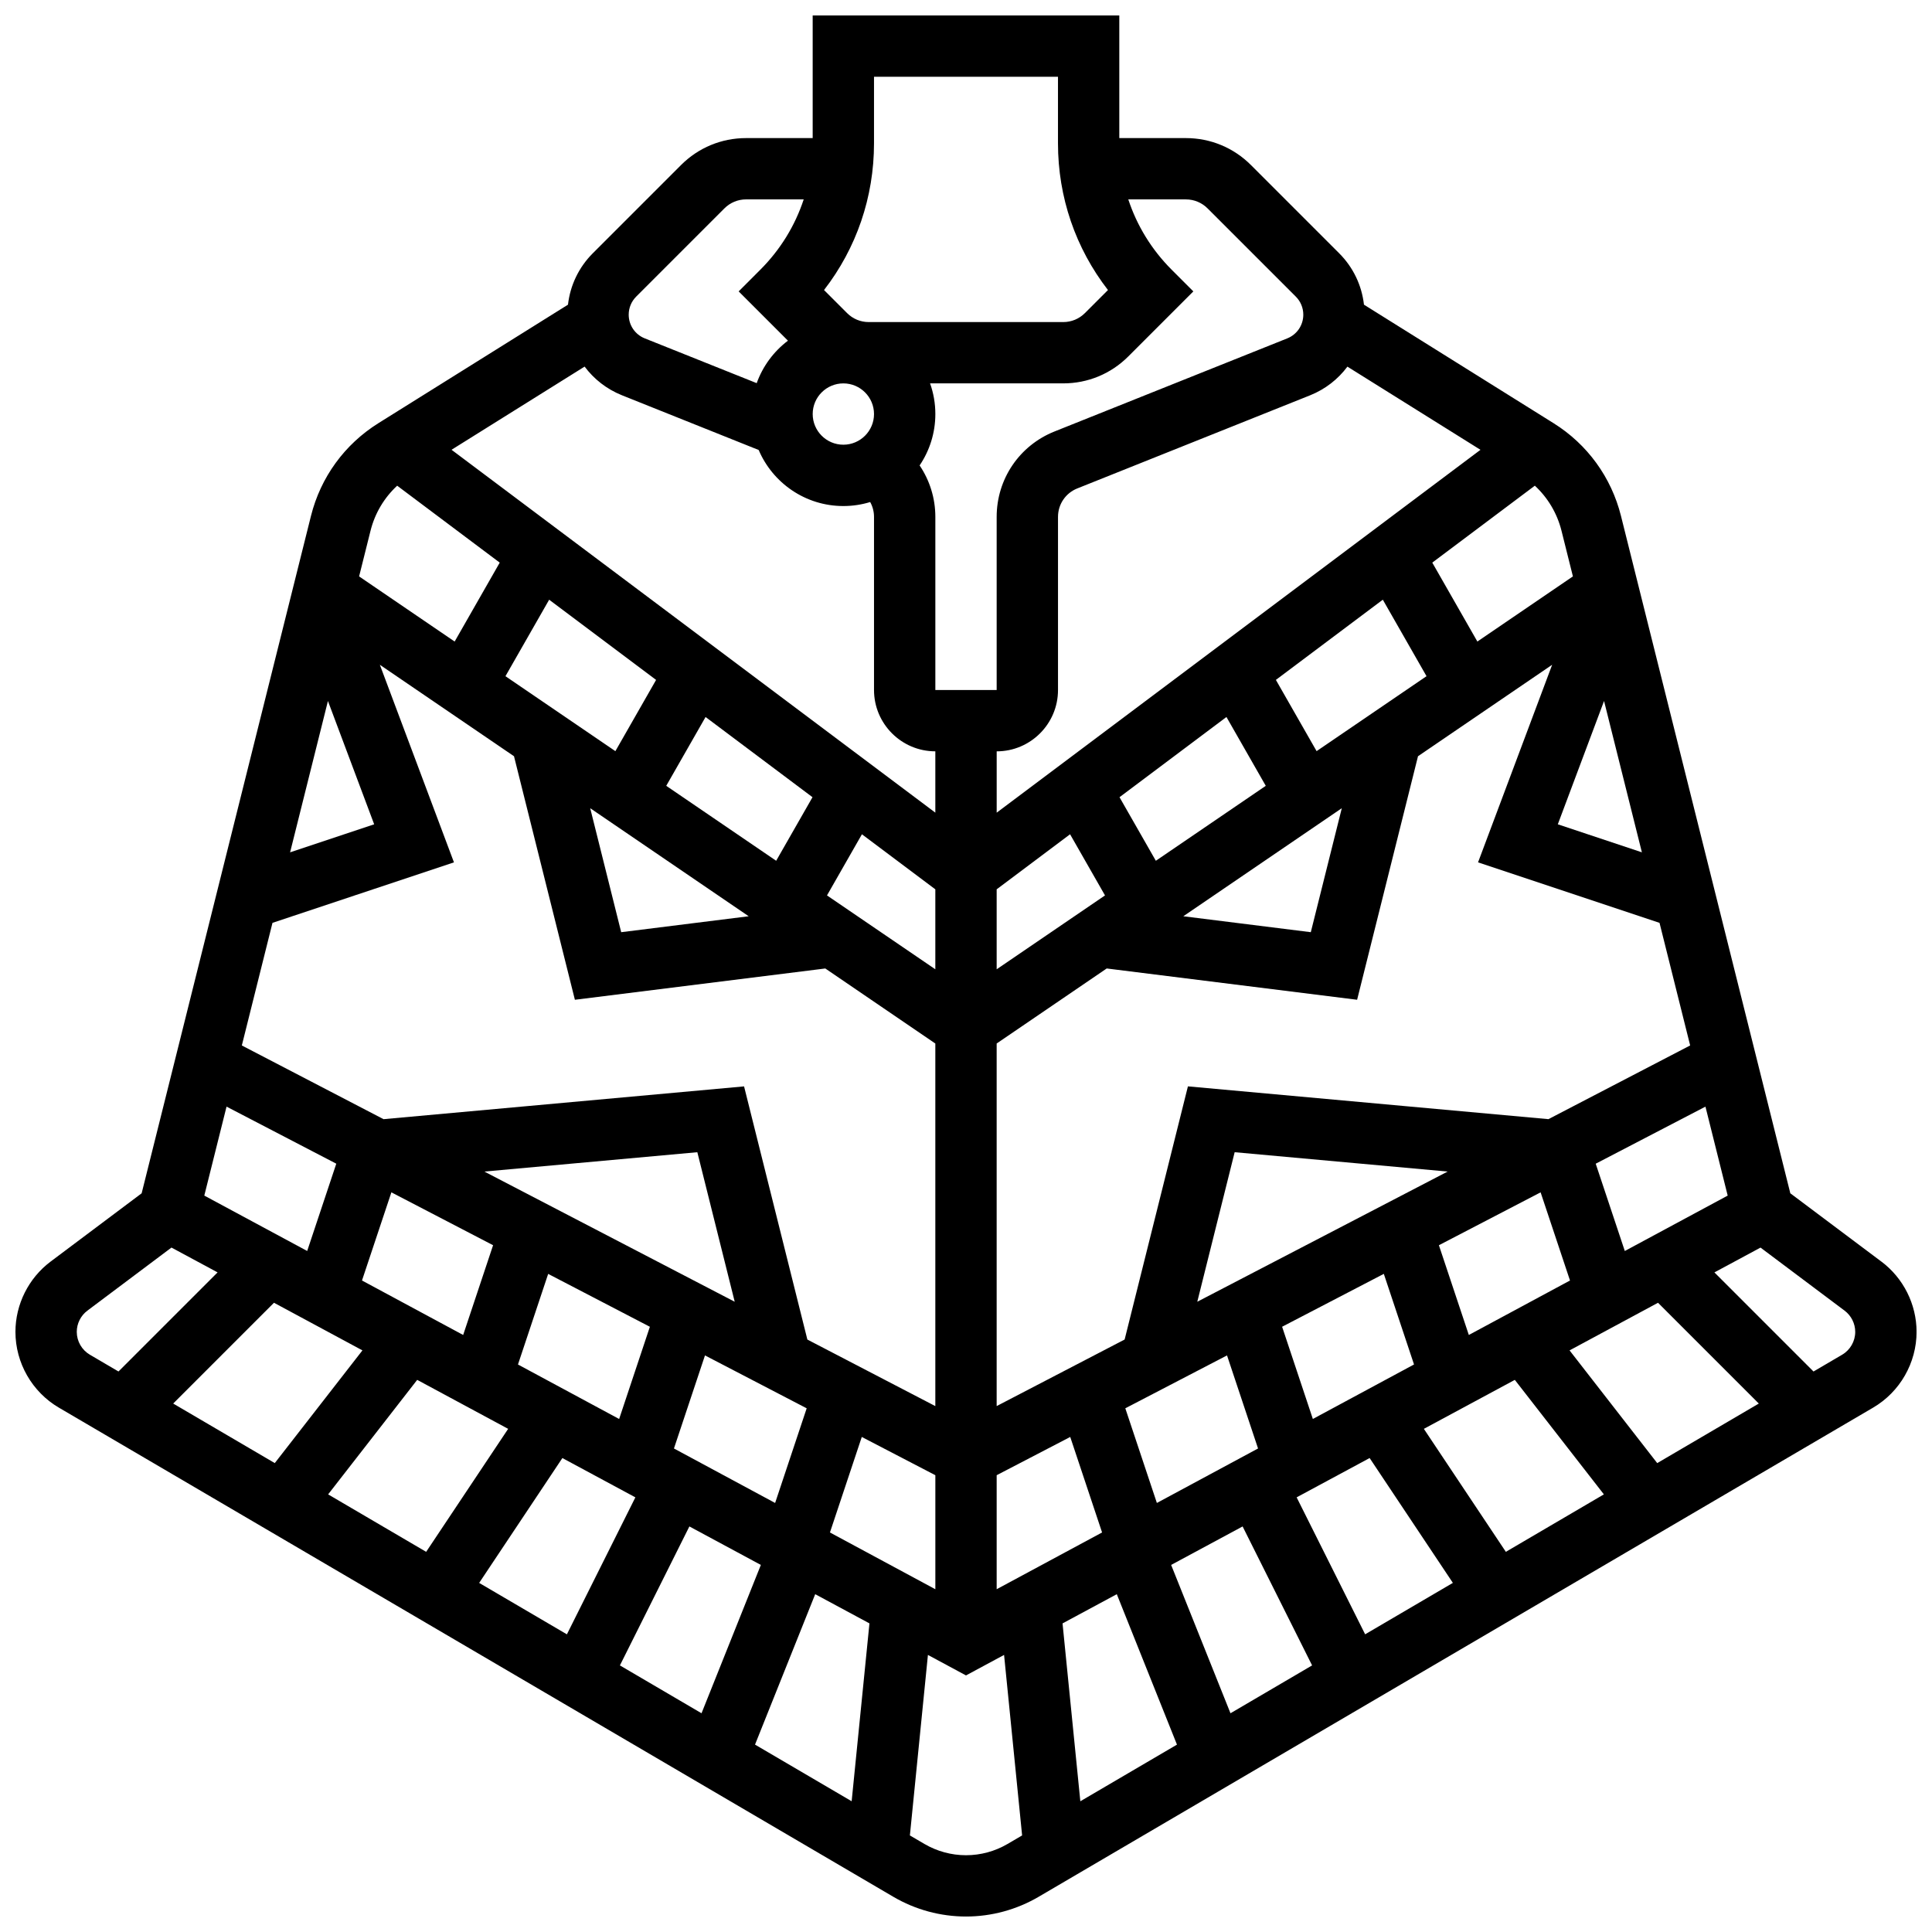 <?xml version="1.0" encoding="UTF-8"?>
<!-- Uploaded to: SVG Repo, www.svgrepo.com, Generator: SVG Repo Mixer Tools -->
<svg width="800px" height="800px" version="1.1" viewBox="144 144 512 512" xmlns="http://www.w3.org/2000/svg">
 <defs>
  <clipPath id="a">
   <path d="m148.09 148.09h503.81v503.81h-503.81z"/>
  </clipPath>
 </defs>
 <g clip-path="url(#a)">
  <path d="m642.59 478.34-24.137-18.102-44.875-179.5c-2.566-10.258-8.914-18.996-17.883-24.598l-50.23-31.395c-0.586-5.144-2.859-9.91-6.578-13.629l-23.383-23.383c-4.602-4.602-10.723-7.137-17.234-7.137h-17.645v-32.504h-81.258v32.504h-17.648c-6.512 0-12.633 2.535-17.238 7.141l-23.383 23.383c-3.715 3.715-5.988 8.484-6.578 13.625l-50.23 31.395c-8.969 5.606-15.32 14.34-17.883 24.598l-44.871 179.5-24.137 18.102c-5.828 4.371-9.309 11.332-9.309 18.617 0 8.223 4.406 15.918 11.504 20.078l221.16 129.64c5.828 3.418 12.484 5.223 19.246 5.223s13.414-1.809 19.246-5.227l221.16-129.64c7.094-4.16 11.504-11.855 11.504-20.078-0.004-7.281-3.484-14.242-9.312-18.613zm-399.43-115.89-22.281 7.426 10.027-40.105zm-26.949 26.113 48.09-16.031-19.637-52.359 35.551 24.238 16.137 64.539 66.359-8.293 29.16 19.887v96.086l-33.914-17.637-16.773-67.09-95.539 8.688-37.559-19.531zm101.66-64.379-10.789 18.879-29.133-19.863 11.582-20.27zm192.59-21.258 11.582 20.27-29.133 19.863-10.789-18.879zm58.629 26.844 10.027 40.105-22.281-7.426zm14.699 58.793 8.121 32.492-37.559 19.531-95.539-8.688-16.773 67.09-33.914 17.637v-96.086l29.164-19.883 66.359 8.293 16.137-64.539 35.551-24.238-19.637 52.359zm-50.535 109.22-7.93-23.785 26.953-14.016 7.789 23.363zm-82.672 44.516-8.363-25.086 26.953-14.016 8.223 24.664zm10.711-53.324 9.906-39.629 56.438 5.129zm30.625 31.066-8.145-24.438 26.953-14.016 8.004 24.012zm7.672-161.86-8.215 32.859-33.785-4.223zm-30.57-24.168 10.422 18.238-29.133 19.863-9.629-16.848zm-41.441 31.078 9.258 16.203-28.711 19.578v-21.191zm-35.707 35.781-28.711-19.578 9.258-16.203 19.453 14.59zm-49.465-14.055-33.785 4.223-8.215-32.859zm7.285-14.703-29.133-19.863 10.422-18.238 28.34 21.254zm-27.09 155.75 8.223-24.664 26.953 14.016-8.363 25.086zm-82.672-44.52 7.789-23.363 26.953 14.016-7.93 23.785zm32.43-28.867 56.438-5.129 9.906 39.629zm8.906 51.129 8.004-24.012 26.953 14.016-8.145 24.438zm-48.148-53.215-7.711 23.133-27.266-14.68 5.894-23.578zm6.93 49.477-23.23 29.867-26.922-15.781 26.711-26.711zm14.512 7.812 24.105 12.98-21.73 32.594-25.977-15.227zm38.477 20.719 19.344 10.418-18.148 36.301-23.25-13.629zm33.656 18.125 18.941 10.199-15.723 39.309-21.629-12.68zm33.344 17.953 14.375 7.738-4.715 47.137-25.609-15.012zm3.906-16.355 8.438-25.312 19.496 10.137v30.219zm44.184-15.176 19.496-10.137 8.438 25.312-27.934 15.039zm31.836 31.531 15.945 39.867-25.609 15.012-4.715-47.137zm14.402-7.754 18.941-10.199 18.414 36.828-21.629 12.68zm33.258-17.91 19.344-10.418 22.059 33.086-23.25 13.629zm33.715-18.152 24.105-12.98 23.602 30.344-25.977 15.227zm38.613-20.793 23.441-12.621 26.711 26.711-26.922 15.781zm14.641-26.34-7.711-23.133 29.082-15.125 5.894 23.578zm-16.773-190.85 3.019 12.074-25.32 17.262-11.949-20.914 27.18-20.387c3.449 3.195 5.906 7.316 7.07 11.965zm-56.742-43.516 35.266 22.043-128.21 96.16v-16.25c8.961 0 16.25-7.293 16.25-16.25v-45.879c0-3.344 2.004-6.305 5.109-7.547l61.684-24.672c4.051-1.621 7.43-4.285 9.906-7.606zm-37.055-41.934 23.383 23.379c1.277 1.277 1.984 2.981 1.984 4.785 0 2.781-1.668 5.25-4.254 6.285l-61.684 24.672c-9.309 3.723-15.324 12.609-15.324 22.637v45.875h-16.25v-45.879c0-4.953-1.492-9.672-4.168-13.637 2.629-3.891 4.168-8.578 4.168-13.621 0-2.848-0.496-5.582-1.398-8.125h35.297c6.512 0 12.633-2.535 17.238-7.141l17.234-17.234-5.746-5.746c-5.32-5.32-9.207-11.688-11.492-18.633h15.266c2.172 0 4.211 0.848 5.746 2.383zm-96.523 46.375c4.481 0 8.125 3.644 8.125 8.125s-3.644 8.125-8.125 8.125c-4.481 0-8.125-3.644-8.125-8.125-0.004-4.481 3.644-8.125 8.125-8.125zm8.125-81.262h48.754v17.648c0 14.25 4.656 27.789 13.246 38.875l-6.106 6.106c-1.535 1.535-3.578 2.383-5.746 2.383h-51.543c-2.172 0-4.211-0.844-5.746-2.383l-6.106-6.106c8.59-11.086 13.246-24.625 13.246-38.875zm-63.027 58.266 23.383-23.383c1.535-1.535 3.578-2.383 5.746-2.383h15.266c-2.285 6.945-6.172 13.312-11.492 18.633l-5.746 5.75 13.059 13.059c-3.754 2.844-6.664 6.746-8.277 11.258l-29.668-11.867c-2.586-1.035-4.254-3.5-4.254-6.285 0.004-1.801 0.707-3.504 1.984-4.781zm32.465 40.648c3.715 8.723 12.375 14.852 22.438 14.852 2.473 0 4.859-0.371 7.109-1.059 0.656 1.184 1.016 2.531 1.016 3.938v45.875c0 8.961 7.293 16.25 16.25 16.25v16.25l-128.21-96.164 35.266-22.043c2.477 3.32 5.856 5.984 9.91 7.606zm-95.805 9.461 27.18 20.387-11.949 20.914-25.32-17.262 3.019-12.074c1.16-4.652 3.621-8.773 7.07-11.965zm-84.91 224.24c0-2.199 1.051-4.297 2.809-5.617l22.289-16.719 12.219 6.578-26.262 26.262-7.586-4.449c-2.137-1.25-3.469-3.574-3.469-6.055zm235.66 138.7c-3.871 0-7.684-1.035-11.027-2.992l-3.848-2.254 4.781-47.836 10.09 5.434 10.09-5.434 4.781 47.836-3.848 2.254c-3.336 1.957-7.148 2.992-11.02 2.992zm232.18-132.64-7.586 4.449-26.262-26.262 12.219-6.578 22.289 16.719c1.758 1.32 2.809 3.418 2.809 5.617 0.004 2.477-1.328 4.801-3.469 6.055z"/>
 </g>
</svg>